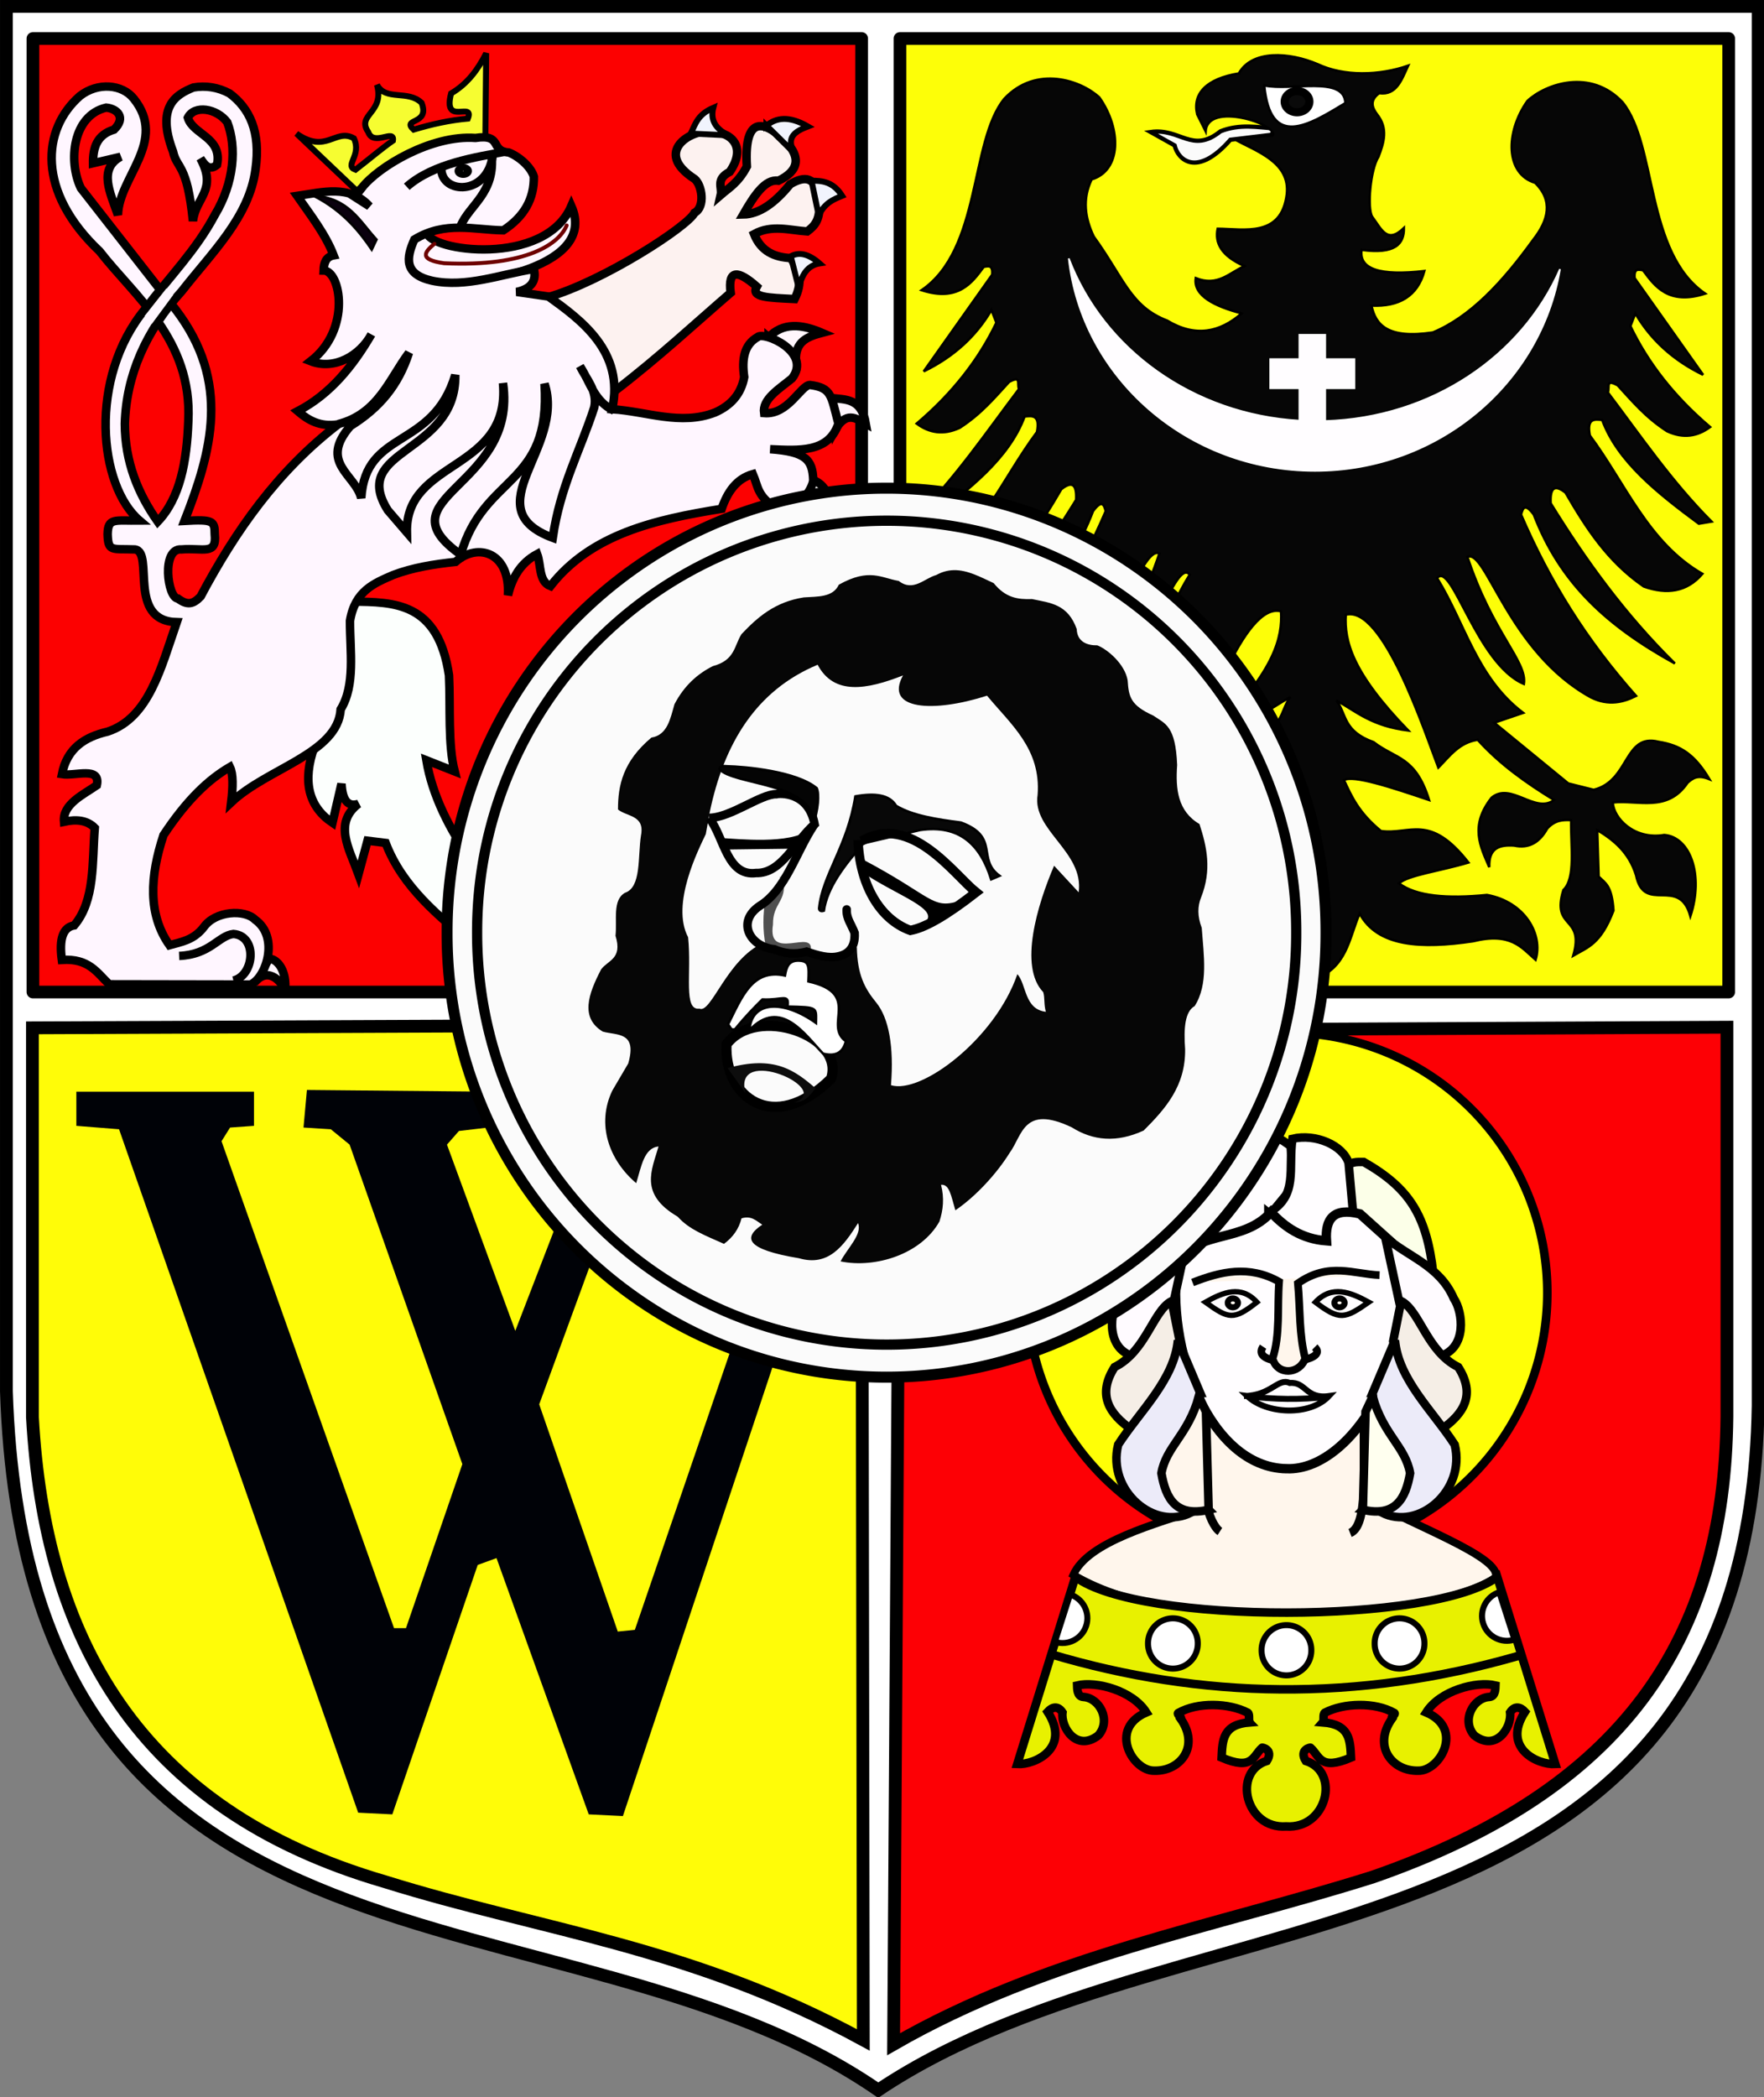 <?xml version="1.0" encoding="UTF-8" standalone="no"?>
<!-- Created with Inkscape (http://www.inkscape.org/) -->

<svg
   xmlns:dc="http://purl.org/dc/elements/1.1/"
   xmlns:cc="http://creativecommons.org/ns#"
   xmlns:rdf="http://www.w3.org/1999/02/22-rdf-syntax-ns#"
   xmlns:svg="http://www.w3.org/2000/svg"
   xmlns="http://www.w3.org/2000/svg"
   version="1.0"
   width="761.545"
   height="905.11"
   id="svg2">
  <rect width="100%" height="100%" fill="#808080" stroke="none"/>
  <defs
     id="defs5" />
  <g
     transform="matrix(-0.472,0.087,0.087,0.472,668.153,-558.959)"
     id="g2338"
     style="fill:#fefeff;fill-opacity:1;stroke-width:7.087;stroke-miterlimit:4;stroke-dasharray:none">
    <g
       transform="matrix(0,1,-1,0,1576.291,-225.715)"
       id="g2346"
       style="fill:#fefeff;fill-opacity:1;stroke-width:7.087;stroke-miterlimit:4;stroke-dasharray:none" />
  </g>
  <g
     transform="matrix(1.032,0,0,1.032,-7.254,-7.77)"
     id="g3275">
    <path
       d="m 9.712,10.197 732.799,0 0,585.154 C 738.658,837.445 504.726,794.307 374.413,881.61 243.724,791.384 18.209,851.222 9.712,589.351 z"
       id="rect2517"
       style="fill:#ffffff;fill-opacity:1;fill-rule:nonzero;stroke:#000000;stroke-width:5.352;stroke-linecap:round;stroke-linejoin:miter;stroke-miterlimit:4;stroke-opacity:1;stroke-dasharray:none;stroke-dashoffset:0" />
    <g
       transform="matrix(1.007,0,0,1.007,770.585,0.931)"
       id="g2423">
      <g
         transform="translate(-81.692,215.668)"
         id="g2674">
        <path
           d="m -305.333,639.826 c 63.851,-36.665 133.226,-48.646 199.124,-69.458 C -2.61,534.334 39.916,472.518 40.846,379.217 l 0,-161.751 -343.474,1.634 z"
           id="path2672"
           style="fill:#fd0005;fill-opacity:1;fill-rule:evenodd;stroke:#000000;stroke-width:5.315;stroke-linecap:butt;stroke-linejoin:miter;stroke-miterlimit:4;stroke-opacity:1;stroke-dasharray:none" />
        <g
           transform="translate(11.437,-217.302)"
           id="g2635">
          <path
             d="m 648.022,551.072 a 104.435,106.002 0 1 1 -208.871,0 104.435,106.002 0 1 1 208.871,0 z"
             transform="matrix(1.035,0,0,1.019,-715.909,-16.477)"
             id="path2576"
             style="fill:#ffff06;fill-opacity:1;fill-rule:nonzero;stroke:#000000;stroke-width:3.45;stroke-linecap:round;stroke-linejoin:round;stroke-miterlimit:4;stroke-opacity:1;stroke-dasharray:none;stroke-dashoffset:0" />
          <g
             transform="translate(-697.662,2)"
             id="g2600">
            <path
               d="m 568.424,508.749 c -2.379,-6.088 -2.307,-11.562 -0.741,-16.664 2.839,-3.83 5.678,-3.293 8.517,-3.333 19.163,10.97 26.123,22.303 28.884,46.289 -14.221,-7.43 -28.242,-14.994 -36.661,-26.292 z"
               id="path2594"
               style="fill:#fcffe8;fill-opacity:1;fill-rule:evenodd;stroke:#000000;stroke-width:3.543;stroke-linecap:butt;stroke-linejoin:miter;stroke-miterlimit:4;stroke-opacity:1;stroke-dasharray:none" />
            <g
               id="g2315">
              <g
                 id="g2310">
                <path
                   d="m 509.607,593.095 0.621,39.153 c -20.716,6.836 -48.621,14.209 -54.689,27.966 46.61,27.759 149.775,18.23 175.255,1.243 4.113,-8.325 -36.214,-22.397 -54.689,-33.559 l 0,-34.802 -66.497,0 z"
                   id="path2304"
                   style="fill:#fff6ec;fill-opacity:1;fill-rule:evenodd;stroke:#000000;stroke-width:3.189;stroke-linecap:butt;stroke-linejoin:miter;stroke-miterlimit:4;stroke-opacity:1;stroke-dasharray:none" />
                <path
                   d="m 510.849,630.383 c 0.745,4.726 3.243,10.294 5.593,11.808"
                   id="path2306"
                   style="fill:none;stroke:#000000;stroke-width:3.543;stroke-linecap:butt;stroke-linejoin:miter;stroke-miterlimit:4;stroke-opacity:1;stroke-dasharray:none" />
                <path
                   d="m 576.104,627.897 c -0.629,6.514 -1.661,13.356 -5.593,14.915"
                   id="path2308"
                   style="fill:none;stroke:#000000;stroke-width:3.543;stroke-linecap:butt;stroke-linejoin:miter;stroke-miterlimit:4;stroke-opacity:1;stroke-dasharray:none" />
              </g>
              <g
                 id="g2295">
                <path
                   d="m 543.952,764.68 c 17.009,1.189 22.605,-22.641 8.155,-27.204 -2.98,-4.736 2.102,-5.675 1.953,-5.476 3.964,3.482 3.841,9.64 16.836,4.09 -0.34,-7.452 -0.586,-13.762 -11.707,-14.626 0.696,-0.798 -0.119,-3.236 0.82,-3.991 7.838,-4.079 20.805,-4.547 28.939,0.127 0.672,0.58 -1.722,1.695 -1.076,2.407 -8.022,11.449 0.149,21.816 10.956,21.535 8.886,0.273 19.29,-17.338 3.339,-24.215 5.706,-9.068 20.863,-13.101 28.728,-11.191 -0.044,0.967 0.192,4.618 -2.574,4.779 -6.731,0.393 -11.673,9.777 -6.218,15.958 9.052,7.032 15.705,-3.376 14.884,-9.535 1.904,-2.901 4.277,-2.328 6.18,-0.246 -9.736,15.066 5.285,22.093 12.604,21.677 l -24.122,-77.728 c -25.923,19.628 -148.703,19.979 -175.253,0 l -24.122,77.728 c 7.319,0.416 22.34,-6.612 12.604,-21.677 1.904,-2.082 4.277,-2.655 6.18,0.246 -0.821,6.159 5.832,16.567 14.884,9.535 5.455,-6.181 0.513,-15.565 -6.218,-15.958 -2.765,-0.161 -2.529,-3.813 -2.574,-4.779 7.865,-1.91 23.022,2.123 28.728,11.191 -15.951,6.877 -5.547,24.488 3.339,24.215 10.807,0.281 18.978,-10.085 10.956,-21.535 0.646,-0.713 -1.748,-1.827 -1.076,-2.407 8.134,-4.675 21.101,-4.207 28.939,-0.127 0.939,0.755 0.124,3.193 0.82,3.991 -11.121,0.864 -11.367,7.174 -11.707,14.626 12.995,5.55 12.873,-0.608 16.836,-4.09 -0.149,-0.2 4.933,0.74 1.953,5.476 -14.45,4.563 -8.853,28.392 8.013,27.204 z"
                   id="path2271"
                   style="fill:#e8f100;fill-opacity:1;fill-rule:evenodd;stroke:#000000;stroke-width:3.543;stroke-linecap:butt;stroke-linejoin:miter;stroke-miterlimit:4;stroke-opacity:1;stroke-dasharray:none" />
                <path
                   d="m 554.89,692.929 a 10.337,10.337 0 1 1 -20.673,0 10.337,10.337 0 1 1 20.673,0 z"
                   transform="translate(-0.47,-1.41)"
                   id="path2278"
                   style="fill:#ffffff;fill-opacity:1;fill-rule:nonzero;stroke:#000000;stroke-width:2.5;stroke-linecap:round;stroke-linejoin:round;stroke-miterlimit:4;stroke-opacity:1;stroke-dasharray:none;stroke-dashoffset:0" />
                <path
                   d="m 554.89,692.929 a 10.337,10.337 0 1 1 -20.673,0 10.337,10.337 0 1 1 20.673,0 z"
                   transform="translate(46.515,-4.229)"
                   id="path2280"
                   style="fill:#ffffff;fill-opacity:1;fill-rule:nonzero;stroke:#000000;stroke-width:2.5;stroke-linecap:round;stroke-linejoin:round;stroke-miterlimit:4;stroke-opacity:1;stroke-dasharray:none;stroke-dashoffset:0" />
                <path
                   d="m 454.202,668.348 c 5.434,1.741 8.431,7.563 6.691,12.997 -1.741,5.434 -7.563,8.431 -12.997,6.691 l 6.307,-19.688 z"
                   id="path2282"
                   style="fill:#ffffff;fill-opacity:1;fill-rule:nonzero;stroke:#000000;stroke-width:2.5;stroke-linecap:round;stroke-linejoin:round;stroke-miterlimit:4;stroke-opacity:1;stroke-dashoffset:0" />
                <path
                   d="m 632.511,667.416 c -5.434,1.741 -8.431,7.563 -6.691,12.997 1.741,5.434 7.563,8.431 12.997,6.691 l -6.307,-19.688 z"
                   id="path2289"
                   style="fill:#ffffff;fill-opacity:1;fill-rule:nonzero;stroke:#000000;stroke-width:2.5;stroke-linecap:round;stroke-linejoin:round;stroke-miterlimit:4;stroke-opacity:1;stroke-dashoffset:0" />
                <path
                   d="m 554.89,692.929 a 10.337,10.337 0 1 1 -20.673,0 10.337,10.337 0 1 1 20.673,0 z"
                   transform="translate(-47.638,-4.229)"
                   id="path2291"
                   style="fill:#ffffff;fill-opacity:1;fill-rule:nonzero;stroke:#000000;stroke-width:2.5;stroke-linecap:round;stroke-linejoin:round;stroke-miterlimit:4;stroke-opacity:1;stroke-dasharray:none;stroke-dashoffset:0" />
                <path
                   d="m 446.216,693.152 c 62.437,18.634 127.113,20.096 194.521,0.621"
                   id="path2293"
                   style="fill:none;stroke:#000000;stroke-width:3.543;stroke-linecap:butt;stroke-linejoin:miter;stroke-miterlimit:4;stroke-opacity:1;stroke-dasharray:none" />
              </g>
            </g>
            <path
               d="m 545.835,482.087 1.111,16.664 -15.183,18.515 -30.736,11.85 c 2.834,-18.123 7.024,-43.243 36.672,-49.188 3.097,-2.398 5.309,0.537 8.135,2.159 z"
               id="path2598"
               style="fill:#fffdff;fill-opacity:1;fill-rule:evenodd;stroke:#000000;stroke-width:3.543;stroke-linecap:butt;stroke-linejoin:miter;stroke-miterlimit:4;stroke-opacity:1;stroke-dasharray:none" />
            <path
               d="m 536.577,509.86 c 12.622,-7.02 8.119,-18.344 9.998,-30.736 9.608,-2.284 20.982,2.667 23.329,9.998 l 1.852,20.737 -13.701,17.405 -21.478,-17.405 z"
               id="path2596"
               style="fill:#fffdff;fill-opacity:1;fill-rule:evenodd;stroke:#000000;stroke-width:3.543;stroke-linecap:butt;stroke-linejoin:miter;stroke-miterlimit:4;stroke-opacity:1;stroke-dasharray:none" />
            <g
               id="g2564">
              <path
                 d="m 544.092,616.139 c -31.963,-0.614 -50.642,-50.045 -45.115,-86.838 9.289,-12.168 27.423,-7.142 38.67,-19.674 5.817,6.203 12.753,11.064 23.066,11.872 -0.601,-8.968 2.778,-13.957 13.908,-11.194 l 13.229,11.872 c 15.144,41.481 -14.952,95.113 -43.758,93.961 z"
                 id="path2552"
                 style="fill:#fffdff;fill-opacity:1;fill-rule:evenodd;stroke:#000000;stroke-width:3.898;stroke-linecap:butt;stroke-linejoin:miter;stroke-miterlimit:4;stroke-opacity:1;stroke-dasharray:none" />
              <path
                 d="m 534.375,565.442 c -6.06,9.161 28.61,7.207 21.469,0.185"
                 id="path2556"
                 style="fill:none;stroke:#000000;stroke-width:3.189;stroke-linecap:butt;stroke-linejoin:miter;stroke-miterlimit:4;stroke-opacity:1;stroke-dasharray:none" />
              <path
                 d="m 505.083,538.799 c 11.642,-4.575 23.42,-7.387 35.956,-0.339 -0.818,10.657 0.527,22.036 -2.714,31.886 1.809,7.023 11.081,6.81 13.568,1e-5 -2.585,-9.619 -2.087,-20.779 -3.053,-31.207 12.879,-8.992 23.002,-3.863 33.921,-3.392"
                 id="path2554"
                 style="fill:#fff6ec;fill-opacity:1;fill-rule:evenodd;stroke:#000000;stroke-width:3.189;stroke-linecap:butt;stroke-linejoin:miter;stroke-miterlimit:4;stroke-opacity:1;stroke-dasharray:none" />
              <path
                 d="m 510.425,546.967 c 9.689,6.95 11.607,7.661 21.406,0 -6.612,-7.229 -13.967,-4.184 -21.406,0 z"
                 id="path2558"
                 style="fill:none;stroke:#000000;stroke-width:2.208;stroke-linecap:butt;stroke-linejoin:miter;stroke-miterlimit:4;stroke-opacity:1;stroke-dasharray:none" />
              <path
                 d="m 578.263,546.967 c -10.023,6.951 -12.007,7.662 -22.143,0 6.839,-7.23 14.449,-4.185 22.143,0 z"
                 id="path2560"
                 style="fill:none;stroke:#000000;stroke-width:2.246;stroke-linecap:butt;stroke-linejoin:miter;stroke-miterlimit:4;stroke-opacity:1;stroke-dasharray:none" />
              <path
                 d="m 526.453,585.949 c 11.42,-0.178 14.021,-7.69 18.996,-5.427 6.796,-0.624 6.56,6.774 16.282,5.427 -7.915,8.458 -26.006,7.547 -33.921,0 11.081,1.471 22.162,1.581 33.243,0.339"
                 id="path2562"
                 style="fill:none;stroke:#000000;stroke-width:2.48;stroke-linecap:butt;stroke-linejoin:miter;stroke-miterlimit:4;stroke-opacity:1;stroke-dasharray:none" />
            </g>
            <path
               d="m 523.944,547.249 a 2.123,1.846 0 1 1 -4.246,0 2.123,1.846 0 1 1 4.246,0 z"
               id="path2572"
               style="fill:#fff6ec;fill-opacity:1;fill-rule:nonzero;stroke:#000000;stroke-width:2.48;stroke-linecap:round;stroke-linejoin:round;stroke-miterlimit:4;stroke-opacity:1;stroke-dasharray:none;stroke-dashoffset:0" />
            <path
               d="m 523.944,547.249 a 2.123,1.846 0 1 1 -4.246,0 2.123,1.846 0 1 1 4.246,0 z"
               transform="translate(44.308,0)"
               id="path2574"
               style="fill:#fff6ec;fill-opacity:1;fill-rule:nonzero;stroke:#000000;stroke-width:2.48;stroke-linecap:round;stroke-linejoin:round;stroke-miterlimit:4;stroke-opacity:1;stroke-dasharray:none;stroke-dashoffset:0" />
            <path
               d="m 480.473,569.479 c 5.305,-8.654 10.417,-18.272 16.664,-22.219 l 5.925,-27.403 c -9.581,8.403 -22.508,11.786 -28.514,25.551 -3.864,5.691 -5.644,20.688 5.925,24.07 z"
               id="path2588"
               style="fill:#fffbff;fill-opacity:1;fill-rule:evenodd;stroke:#000000;stroke-width:3.543;stroke-linecap:butt;stroke-linejoin:miter;stroke-miterlimit:4;stroke-opacity:1;stroke-dasharray:none" />
            <path
               d="m 499.729,563.184 c -2.699,13.543 -8.431,26.074 -19.997,36.661 -9.366,-6.576 -14.367,-14.435 -7.036,-25.922 13.093,-6.538 15.938,-23.384 23.7,-27.403 l 3.333,16.664 z"
               id="path2590"
               style="fill:#f5eee6;fill-opacity:1;fill-rule:evenodd;stroke:#000000;stroke-width:3.543;stroke-linecap:butt;stroke-linejoin:miter;stroke-miterlimit:4;stroke-opacity:1;stroke-dasharray:none" />
            <path
               d="m 508.246,584.662 -3.703,49.621 c -15.193,7.921 -35.153,-9.064 -30.365,-28.143 8.959,-13.861 23.343,-26.984 24.811,-43.326 l 9.258,21.848 z"
               id="path2592"
               style="fill:#ecebf9;fill-opacity:1;fill-rule:evenodd;stroke:#000000;stroke-width:3.543;stroke-linecap:butt;stroke-linejoin:miter;stroke-miterlimit:4;stroke-opacity:1;stroke-dasharray:none" />
            <path
               d="m 511.767,633.173 c -13.577,3.146 -17.801,-4.619 -19.626,-15.183 1.989,-11.135 11.129,-15.91 15.553,-31.847 l 2.962,6.295 1.111,40.734 z"
               id="path2578"
               style="fill:#fff6ec;fill-opacity:1;fill-rule:evenodd;stroke:#000000;stroke-width:3.543;stroke-linecap:butt;stroke-linejoin:miter;stroke-miterlimit:4;stroke-opacity:1;stroke-dasharray:none" />
            <path
               d="m 607.677,569.479 c -5.305,-8.654 -10.417,-18.272 -16.664,-22.219 l -5.925,-27.403 c 9.581,8.403 22.508,11.786 28.514,25.551 3.864,5.691 5.644,20.688 -5.925,24.07 z"
               id="path2586"
               style="fill:#fffbff;fill-opacity:1;fill-rule:evenodd;stroke:#000000;stroke-width:3.543;stroke-linecap:butt;stroke-linejoin:miter;stroke-miterlimit:4;stroke-opacity:1;stroke-dasharray:none" />
            <path
               d="m 588.421,563.184 c 2.699,13.543 8.431,26.074 19.997,36.661 9.366,-6.576 14.367,-14.435 7.036,-25.922 -13.093,-6.538 -15.938,-23.384 -23.7,-27.403 l -3.333,16.664 z"
               id="path2584"
               style="fill:#f5eee6;fill-opacity:1;fill-rule:evenodd;stroke:#000000;stroke-width:3.543;stroke-linecap:butt;stroke-linejoin:miter;stroke-miterlimit:4;stroke-opacity:1;stroke-dasharray:none" />
            <path
               d="m 579.904,584.662 3.703,49.621 c 15.193,7.921 35.153,-9.064 30.365,-28.143 -8.959,-13.861 -23.343,-26.984 -24.811,-43.326 l -9.258,21.848 z"
               id="path2582"
               style="fill:#ecebf9;fill-opacity:1;fill-rule:evenodd;stroke:#000000;stroke-width:3.543;stroke-linecap:butt;stroke-linejoin:miter;stroke-miterlimit:4;stroke-opacity:1;stroke-dasharray:none" />
            <path
               d="m 575.83,633.173 c 13.577,3.146 17.801,-4.619 19.626,-15.183 -1.989,-11.135 -11.129,-15.91 -15.553,-31.847 l -2.962,6.295 -1.111,40.734 z"
               id="path2580"
               style="fill:#ffffef;fill-opacity:1;fill-rule:evenodd;stroke:#000000;stroke-width:3.543;stroke-linecap:butt;stroke-linejoin:miter;stroke-miterlimit:4;stroke-opacity:1;stroke-dasharray:none" />
          </g>
        </g>
      </g>
      <g
         id="g2717">
        <path
           d="M -399.611,853.714 C -471.323,814.692 -533.014,808.428 -598.533,787.947 -701.695,757.853 -739.73,685.989 -744.767,595.153 l 0,-161.751 344.498,-1.438 z"
           id="path2713"
           style="fill:#fffc08;fill-opacity:1;fill-rule:evenodd;stroke:#000000;stroke-width:5.315;stroke-linecap:butt;stroke-linejoin:miter;stroke-miterlimit:4;stroke-opacity:1;stroke-dasharray:none" />
        <path
           d="m -595.268,760.04 -14.19,-0.71 -99.333,-283.808 -17.738,-1.419 0,-14.19 73.79,0 0,14.19 -9.933,0.71 -3.548,5.676 71.661,202.213 4.967,0 23.414,-68.114 -46.828,-132.68 -7.805,-6.386 -11.352,-0.71 1.419,-15.609 75.919,0.71 -0.71,14.9 -12.062,1.419 -4.967,5.676 28.381,77.338 31.219,-80.885 -15.609,-1.419 0,-17.028 63.147,0 -0.71,16.319 -21.995,0.71 -6.386,4.257 -39.733,108.556 32.638,94.366 7.095,-0.71 68.823,-200.794 -1.444,-5.181 -9.909,-0.495 0,-17.028 47.538,-0.71 0,19.157 -11.352,1.419 -6.386,4.257 -92.238,276.713 -14.19,-0.71 -38.314,-106.428 -7.805,2.838 -35.476,103.59 z"
           id="path2715"
           style="fill:#000207;fill-opacity:1;fill-rule:evenodd;stroke:none" />
      </g>
      <rect
         width="344.26"
         height="395.999"
         x="-384.381"
         y="22.534"
         id="rect2721"
         style="fill:#fdfe08;fill-opacity:1;fill-rule:nonzero;stroke:#000000;stroke-width:5.27;stroke-linecap:round;stroke-linejoin:round;stroke-miterlimit:4;stroke-opacity:1;stroke-dasharray:none;stroke-dashoffset:0" />
      <g
         id="g2326">
        <rect
           width="344.26"
           height="395.999"
           x="-744.561"
           y="22.534"
           id="rect2723"
           style="fill:#fc0101;fill-opacity:1;fill-rule:nonzero;stroke:#000000;stroke-width:5.27;stroke-linecap:round;stroke-linejoin:round;stroke-miterlimit:4;stroke-opacity:1;stroke-dasharray:none;stroke-dashoffset:0" />
        <g
           transform="matrix(1,0,0,0.987,-765.874,11.598)"
           id="g2301">
          <path
             d="m 156.945,76.255 52.315,-23.509 0.331,-35.429 c -3.382,6.735 -7.675,12.786 -14.569,16.887 -3.603,14.007 9.842,3.058 6.953,10.595 -7.404,0.662 -14.904,2.318 -22.515,4.636 -5.161,-4.916 6.921,-1.881 3.311,-11.258 -5.664,-5.622 -14.862,-0.621 -18.542,-7.615 3.271,11.901 -8.65,12.467 -3.642,19.866 2.238,6.321 11.071,-1.629 10.264,3.642 -4.392,3.068 -9.422,7.435 -15.562,12.251 -4.818,-1.809 2.771,-6.017 -0.662,-13.244 -7.638,-4.383 -11.482,6.829 -23.84,-1.987 l 26.158,25.164 z"
             id="path2285"
             style="fill:#f6fd31;fill-opacity:1;fill-rule:evenodd;stroke:#000000;stroke-width:2.48;stroke-linecap:butt;stroke-linejoin:miter;stroke-miterlimit:4;stroke-opacity:1;stroke-dasharray:none" />
          <path
             d="m 352.661,162.324 1.653,13.936 c 4.756,-8.676 8.844,-5.35 12.992,-3.071 -1.836,-11.02 -8.583,-10.11 -14.645,-10.866 z"
             id="path1384"
             style="fill:#fff6fc;fill-opacity:1;fill-rule:evenodd;stroke:#000000;stroke-width:3.543;stroke-linecap:butt;stroke-linejoin:miter;stroke-miterlimit:4;stroke-opacity:1;stroke-dasharray:none" />
          <path
             d="m 119.482,398.218 c 3.948,0.416 7.277,5.781 6.568,13.276 -0.853,-2.21 -6.369,-10.729 -12.717,-3.214 l 6.149,-10.062 z"
             id="path1379"
             style="fill:#fff6ff;fill-opacity:1;fill-rule:evenodd;stroke:#000000;stroke-width:3.543;stroke-linecap:butt;stroke-linejoin:miter;stroke-miterlimit:4;stroke-opacity:1;stroke-dasharray:none" />
          <path
             d="m 345.338,196.811 c 6.594,2.493 8.122,10.032 5.905,16.298 -1.649,-1.558 -4.936,-7.485 -13.228,-5.433 l 7.322,-10.866 z"
             id="path1382"
             style="fill:#fffffd;fill-opacity:1;fill-rule:evenodd;stroke:#000000;stroke-width:3.543;stroke-linecap:butt;stroke-linejoin:miter;stroke-miterlimit:4;stroke-opacity:1;stroke-dasharray:none" />
          <path
             d="m 326.914,136.814 11.338,9.921 c -0.395,-8.356 5.085,-10.248 10.866,-11.81 -8.484,-3.701 -16.229,-4.447 -22.204,1.89 z"
             id="path1386"
             style="fill:#fff6fc;fill-opacity:1;fill-rule:evenodd;stroke:#000000;stroke-width:3.543;stroke-linecap:butt;stroke-linejoin:miter;stroke-miterlimit:4;stroke-opacity:1;stroke-dasharray:none" />
          <path
             d="m 235.165,119.961 c 22.923,-6.683 58.086,-29.683 61.012,-35.559 4.5,-2.434 3.118,-11.624 0,-14.224 -17.571,-11.477 -1.037,-21.01 6.363,-19.838 8.195,-0.294 15.74,5.807 8.235,16.844 -6.063,3.244 -3.015,6.488 -3.743,9.732 3.618,-3.164 7.237,-5.076 10.855,-11.978 -1.38,-23.43 8.714,-17.183 13.849,-12.726 9.853,8.697 7.432,14.743 -0.749,18.715 -5.491,-0.886 -10.089,6.271 -14.598,14.224 6.488,-0.122 12.976,-4.621 19.464,-12.726 6.096,-3.645 10.848,-3.523 11.978,6.738 0.908,8.162 -1.855,10.818 -4.866,13.101 -7.361,-0.488 -14.723,-2.993 -22.084,1.123 2.868,7.302 8.5,9.767 15.347,10.106 3.621,5.899 4.856,10.322 1.497,17.218 -11.409,-0.572 -18.258,-0.683 -15.721,-5.24 -7.733,-6.899 -12.093,-7.426 -10.855,2.62 -14.011,12.201 -29.441,26.792 -47.911,41.174 l -28.073,-39.302 z"
             id="path2272"
             style="fill:#fdf2f0;fill-opacity:1;fill-rule:evenodd;stroke:#000000;stroke-width:3.543;stroke-linecap:butt;stroke-linejoin:miter;stroke-miterlimit:4;stroke-opacity:1;stroke-dasharray:none" />
          <path
             d="m 184.985,92.66 c 0.684,7.976 49.04,14.731 59.981,-11.089 10.889,25.083 -36.192,33.559 -59.981,33.267 -16.217,-0.155 -13.672,-24.14 0,-22.178 z"
             id="path2269"
             style="fill:#fff6ff;fill-opacity:1;fill-rule:evenodd;stroke:#000000;stroke-width:3.543;stroke-linecap:butt;stroke-linejoin:miter;stroke-miterlimit:4;stroke-opacity:1;stroke-dasharray:none" />
          <path
             d="m 233.169,388.582 c -19.252,-15.139 -43.575,-44.374 -48.42,-73.806 l 11.752,4.701 c -2.868,-11.391 -1.704,-26.815 -2.35,-40.429 -4.498,-30.747 -22.473,-30.864 -40.429,-31.027 l -15.513,61.113 c -5.014,14.416 -2.507,25.072 7.522,31.967 l 3.761,-16.453 c 0.367,7.449 2.926,9.782 7.051,8.462 -10.554,8.113 -3.779,19.114 0,29.616 l 3.761,-14.103 7.522,0.94 c 7.116,18.828 22.298,30.936 36.198,42.779 -0.129,-1.613 5.415,6.33 6.581,10.342 6.895,-1.107 13.79,5.007 20.684,9.872 l 58.762,1.41 c 13.169,-10.797 5.777,-31.192 -11.282,-29.616 -22.408,11.648 -26.012,23.124 -45.6,4.231 z"
             id="path2290"
             style="fill:#fcfffd;fill-opacity:1;fill-rule:evenodd;stroke:#000000;stroke-width:3.543;stroke-linecap:butt;stroke-linejoin:miter;stroke-miterlimit:4;stroke-opacity:1;stroke-dasharray:none" />
          <path
             d="m 157.979,73.884 c 6.82,-8.875 28.862,-22.318 47.146,-20.954 11.501,-1.746 5.84,5.503 13.853,6.116 4.556,1.818 9.277,6.236 10.409,10.15 0.184,9.374 -4.044,16.91 -12.682,22.608 -12.191,-0.2 -24.077,-4.063 -36.945,3.86 -3.435,7.762 -4.392,14.698 7.444,17.369 14.061,2.962 28.122,-2.633 42.183,-4.963 1.173,4.998 -0.99,8.327 -7.168,9.65 l 13.234,1.93 c 13.423,9.794 31.726,23.166 26.468,47.421 14.245,0.897 28.49,6.999 42.734,1.379 6.457,-2.894 10.816,-7.586 12.131,-14.888 -1.085,-7.555 3.8e-4,-13.662 5.514,-16.818 2.531,-2.638 22.855,6.276 14.337,17.369 -5.463,4.515 -12.4,8.702 -11.58,14.612 9.948,0.85 15.225,-11.735 19.024,-11.855 9.059,1.193 8.743,4.386 11.855,16.267 -4.111,12.347 -16.429,11.264 -28.398,10.753 14.613,1.097 17.66,4.257 17.923,13.041 -0.163,3.693 -7.182,14.236 -14.141,12.561 -9.3,-5.514 -8.598,-9.611 -10.95,-15.125 -6.81,1.965 -10.543,7.52 -12.958,14.612 -27.685,4.485 -54.304,10.676 -71.132,32.533 -4.983,-1.987 -3.805,-8.903 -5.514,-13.51 -6.882,3.762 -10.383,9.94 -12.131,17.369 1.04,-17.965 -12.347,-22.421 -21.781,-14.061 -8.933,0.954 -17.712,2.372 -25.916,5.514 -7.801,3.463 -15.837,6.546 -17.921,19.299 -0.013,12.973 2.31,26.984 -3.86,37.22 -1.201,18.635 -30.493,24.766 -45.491,39.15 0.787,-6.581 0.861,-11.972 -0.551,-14.888 -8.551,5.085 -17.554,13.331 -27.571,28.673 -5.655,17.384 -6.527,33.333 2.481,46.318 4.97,-1.429 10.07,-2.075 14.337,-7.72 4.789,-6.73 16.921,-7.468 21.229,-3.033 10.235,7.345 4.547,24.618 -1.93,27.295 l -58.691,-0.102 c -4.998,-4.797 -8.388,-11.024 -19.65,-10.252 -1.214,-8.86 0.458,-13.751 5.126,-14.524 8.711,-10.471 7.425,-26.396 8.543,-41.009 -3.083,-3.204 -7.473,-3.794 -12.761,-2.59 -0.691,-7.44 8.021,-11.402 13.615,-15.351 1.73,-8.115 -9.024,-3.747 -14.483,-4.673 2.143,-11.011 9.562,-15.692 19.024,-17.921 17.14,-5.743 22.122,-26.887 28.673,-46.043 -20.767,-0.521 -9.252,-29.467 -17.369,-30.603 -9.698,-0.374 -11.097,1.101 -11.358,-6.354 0.13,-7.09 2.828,-5.672 13.288,-5.777 -17.002,-14.638 -21.373,-59.908 2.258,-88.975 10.407,-13.929 21.101,-24.655 28.954,-39.555 8.157,-13.667 9.15,-28.686 5.198,-39.078 -4.403,-5.913 -13.664,-7.399 -16.363,-1.925 2.025,7.176 14.435,8.171 12.128,19.828 -3.314,2.781 -5.119,0.033 -6.93,-2.695 7.227,13.453 -2.038,16.423 -3.08,26.373 -2.44,-24.481 -6.677,-21.778 -8.278,-29.261 -7.127,-18.934 1.17,-23.984 8.47,-26.951 5.035,-0.89 10.253,-0.123 15.015,2.503 8.236,6.186 13.038,16.035 10.78,31.956 -2.624,20.087 -18.048,34.904 -30.608,51.206 -14.986,16.835 -23.065,35.398 -23.678,55.826 0.057,15.981 5.414,29.313 13.668,41.196 C 82.439,204.484 85.23,189.163 85.857,172.039 87.552,137.742 63.386,119.439 49.004,100.603 22.808,75.538 24.993,49.296 40.836,35.265 48.278,29.356 58.409,30.327 63.16,36.354 77.418,54.326 56.937,69.433 56.626,85.357 53.411,75.997 48.378,66.031 57.715,60.856 l -11.434,2.722 c -0.063,-6.499 1.564,-11.984 8.712,-14.157 5.25,-5.162 1.175,-8.856 -3.267,-9.256 -13.895,3.295 -15.887,22.534 -10.506,33.886 l 39.363,51.054 c 23.066,30.666 14.963,59.725 3.683,88.959 11.84,-0.683 12.533,-0.054 12.569,5.611 0.925,9.062 -5.004,5.606 -13.786,6.388 -8.482,-0.753 -5.874,20.436 -1.513,20.678 3.959,2.965 6.295,2.411 9.415,-0.841 14.47,-27.591 31.978,-52.902 57.16,-72.459 -7.812,1.186 -12.539,-1.868 -16.812,-5.548 13.545,-7.156 22.851,-18.878 30.597,-32.279 -4.73,8.87 -15.389,15.161 -25.218,11.264 17.13,-13.429 12.313,-38.194 5.38,-38.163 0.087,-3.281 1.013,-5.817 4.166,-6.373 -3.344,-8.832 -9.535,-16.851 -15.149,-25.034 10.652,-1.555 21.685,-4.904 30.041,4.365 l -6.547,-4.237 3.409,-3.554 z"
             id="path1612"
             style="fill:#fff6ff;fill-opacity:1;fill-rule:evenodd;stroke:#000000;stroke-width:3.543;stroke-linecap:butt;stroke-linejoin:miter;stroke-miterlimit:4;stroke-opacity:1;stroke-dasharray:none" />
          <path
             d="m 82.037,397.106 c 12.939,-0.555 16.309,-8.506 22.541,-9.246 10.16,0.799 8.775,17.469 0,19.608"
             id="path1377"
             style="fill:none;stroke:#000000;stroke-width:3.543;stroke-linecap:butt;stroke-linejoin:miter;stroke-miterlimit:4;stroke-opacity:1;stroke-dasharray:none" />
          <path
             d="m 176.598,73.472 c 10.967,-9.838 28.924,-12.5 41.249,-14.831"
             id="path1388"
             style="fill:none;stroke:#000000;stroke-width:3.543;stroke-linecap:butt;stroke-linejoin:miter;stroke-miterlimit:4;stroke-opacity:1;stroke-dasharray:none" />
          <path
             d="m 190.936,65.944 c 0.208,10.791 19.141,11.351 21.366,-5.521"
             id="path1390"
             style="fill:none;stroke:#000000;stroke-width:3.543;stroke-linecap:butt;stroke-linejoin:miter;stroke-miterlimit:4;stroke-opacity:1;stroke-dasharray:none" />
          <path
             d="m 211.824,59.676 c 1.683,16.607 -9.182,21.239 -12.873,30.39"
             id="path1411"
             style="fill:none;stroke:#000000;stroke-width:3.543;stroke-linecap:butt;stroke-linejoin:miter;stroke-miterlimit:4;stroke-opacity:1;stroke-dasharray:none" />
          <path
             d="m 148.062,173.334 c 16.635,-4.319 21.144,-18.743 29.442,-30.009 -4.358,13.583 -12.008,23.084 -24.347,30.858 -13.234,15.432 2.225,20.396 4.53,30.292 1.778,-29.224 29.755,-20.186 39.068,-51.807 0.428,33.535 -44.234,30.81 -28.027,56.903 l 7.927,9.342 c -0.69,-31.231 43.173,-25.337 39.917,-62.848 6.341,43.956 -51.427,47.961 -17.552,72.191 9.666,-34.186 37.636,-28.423 34.821,-71.908 8.773,27.071 -29.475,52.41 3.397,64.83 3.102,-21.626 11.446,-36.698 17.269,-54.922 1.447,-6.899 -3.236,-11.755 -5.945,-17.269 4.209,6.568 5.874,14.831 14.155,18.685"
             id="path1392"
             style="fill:none;stroke:#000000;stroke-width:3.543;stroke-linecap:butt;stroke-linejoin:miter;stroke-miterlimit:4;stroke-opacity:1;stroke-dasharray:none" />
          <path
             d="m 137.856,77.286 c 12.695,6.461 19.788,16.105 24.194,22.682 l 2.016,-4.284 C 157.08,88.031 152.425,77.989 137.856,77.286 z"
             id="path2267"
             style="fill:#0a000e;fill-opacity:1;fill-rule:evenodd;stroke:#000000;stroke-width:1px;stroke-linecap:butt;stroke-linejoin:miter;stroke-opacity:1" />
          <path
             d="m 326.022,47.72 11.604,11.604 c -3.781,-6.883 0.564,-9.252 5.615,-11.229 -8.01,-4.665 -13.184,-3.66 -17.218,-0.374 z"
             id="path2276"
             style="fill:#f1f4fd;fill-opacity:1;fill-rule:evenodd;stroke:#000000;stroke-width:2.48;stroke-linecap:butt;stroke-linejoin:miter;stroke-miterlimit:4;stroke-opacity:1;stroke-dasharray:none" />
          <path
             d="m 294.58,51.089 15.721,0.749 c -5.748,-2.832 -7.601,-6.776 -6.363,-11.604 -6.636,2.915 -7.469,6.99 -9.358,10.855 z"
             id="path2279"
             style="fill:#f1f4fd;fill-opacity:1;fill-rule:evenodd;stroke:#000000;stroke-width:2.48;stroke-linecap:butt;stroke-linejoin:miter;stroke-miterlimit:4;stroke-opacity:1;stroke-dasharray:none" />
          <path
             d="m 344.738,70.927 2.994,14.598 c 2.588,-5.367 6.172,-6.755 9.732,-8.235 -3.626,-5.817 -8.116,-6.454 -12.726,-6.363 z"
             id="path2281"
             style="fill:#f1f4fd;fill-opacity:1;fill-rule:evenodd;stroke:#000000;stroke-width:2.48;stroke-linecap:butt;stroke-linejoin:miter;stroke-miterlimit:4;stroke-opacity:1;stroke-dasharray:none" />
          <path
             d="m 336.128,102.743 3.369,13.475 c 1.285,-6.663 4.332,-9.802 8.609,-10.481 -4.492,-3.993 -8.484,-4.991 -11.978,-2.994 z"
             id="path2283"
             style="fill:#f1f4fd;fill-opacity:1;fill-rule:evenodd;stroke:#000000;stroke-width:2.48;stroke-linecap:butt;stroke-linejoin:miter;stroke-miterlimit:4;stroke-opacity:1;stroke-dasharray:none" />
          <path
             d="m 67.727,127.818 9.03,-11.589 2.86,2.709 -8.88,12.191 -3.01,-3.311 z"
             id="path2287"
             style="fill:#fff6ff;fill-opacity:1;fill-rule:evenodd;stroke:none" />
          <path
             d="m 262.555,401.807 c 12.939,-0.555 16.309,-8.506 22.541,-9.246 10.16,0.799 8.775,17.469 0,19.608"
             id="path2297"
             style="fill:none;stroke:#000000;stroke-width:3.543;stroke-linecap:butt;stroke-linejoin:miter;stroke-miterlimit:4;stroke-opacity:1;stroke-dasharray:none" />
          <path
             d="m 297.179,402.449 c 3.948,0.416 7.277,5.781 6.568,13.276 -0.853,-2.21 -6.369,-10.729 -12.717,-3.214 l 6.149,-10.062 z"
             id="path2299"
             style="fill:#fff6ff;fill-opacity:1;fill-rule:evenodd;stroke:#000000;stroke-width:3.543;stroke-linecap:butt;stroke-linejoin:miter;stroke-miterlimit:4;stroke-opacity:1;stroke-dasharray:none" />
        </g>
        <path
           d="m -577.775,107.798 c -4.021,3.362 -6.789,6.567 4.037,8.073 34.794,1.606 47.955,-8.389 50.894,-15.701"
           id="path2324"
           style="fill:none;stroke:#6e0000;stroke-width:1.615;stroke-linecap:round;stroke-linejoin:miter;stroke-miterlimit:4;stroke-opacity:1;stroke-dasharray:none" />
      </g>
      <g
         transform="translate(-765.632,0)"
         id="g2416">
        <path
           d="m 535.502,62.547 -17,2.052 c -14.053,15.999 -21.831,8.139 -23.155,2.345 l -9.966,-5.569 c 12.359,-1.766 17.204,9.226 29.017,-0.293 8.185,-3.213 15.412,-1.635 22.862,-1.172 l -1.759,2.638 z"
           id="path2359"
           style="fill:#fbfbfb;fill-opacity:1;fill-rule:evenodd;stroke:#000000;stroke-width:1.772;stroke-linecap:butt;stroke-linejoin:miter;stroke-miterlimit:4;stroke-opacity:1;stroke-dasharray:none" />
        <path
           d="m 553.032,413.335 c 13.887,-4.712 14.655,-16.934 19.174,-27.424 7.465,13.921 25.686,14.696 47.123,11.54 15.619,-3.863 20.114,2.541 25.966,7.694 3.218,-10.53 -4.473,-24.083 -20.195,-26.927 -16.508,1.642 -29.404,0.576 -36.544,-4.808 3.644,-3.428 16.982,-5.096 28.851,-8.655 -16.178,-20.711 -24.377,-11.376 -36.334,-13.088 -9.232,-7.557 -12.245,-14.365 -15.387,-21.157 3.827,-2.217 19.279,2.831 35.372,8.28 -5.694,-18.276 -13.838,-16.889 -23.081,-24.042 -12.623,-4.521 -11.139,-11.393 -15.387,-17.31 8.507,4.803 14.73,10.621 29.812,12.502 -23.334,-24.078 -26.598,-37.15 -25.966,-48.085 15.376,-4.259 32.549,48.014 38.468,63.472 4.702,-4.781 8.681,-10.466 16.349,-11.54 9.207,10.163 20.199,17.946 31.736,25.004 -7.873,5.935 -17.896,-7.671 -25.966,-0.962 -9.163,11.698 -4.691,20.187 -0.962,28.851 -0.325,-8.145 4.402,-9.344 10.27,-8.973 6.244,1.371 10.657,-1.376 13.776,-7.035 3.322,-3.678 6.644,-3.667 9.966,-3.517 -0.236,10.631 2.016,24.105 -3.224,29.017 -5.124,16.645 8.971,10.385 4.103,27.259 6.056,-3.543 11.395,-4.804 16.707,-18.759 -0.685,-10.222 -3.244,-11.266 -6.155,-14.069 l -0.586,-19.345 c 6.861,4.17 13.123,9.179 16.121,18.759 3.366,16.405 17.916,0.095 22.569,17 5.59,-16.989 -0.022,-32.838 -10.845,-33.707 -12.587,2.128 -21.089,-7.024 -21.397,-13.483 10.488,-1.213 22.638,4.291 31.069,-8.207 2.034,-1.732 4.007,-3.54 9.086,-1.466 -6.14,-10.289 -12.001,-14.102 -21.104,-15.535 -14.487,-3.666 -11.959,16.254 -26.966,19.931 l -10.552,-2.638 -30.776,-25.207 12.017,-4.103 c -19.309,-14.63 -24.12,-37.169 -35.759,-55.983 6.11,-7.431 16.392,35.641 36.052,43.966 1.466,-9.282 -12.994,-21.104 -23.448,-52.759 7.713,-3.611 16.902,39.471 51.293,58.328 7.405,3.723 13.697,1.938 18.759,-0.586 -20.537,-23.127 -35.819,-47.521 -47.776,-75.328 0.728,-2.576 1.493,-5.062 5.276,0 10.927,28.324 29.994,46.035 58.621,61.845 -20.733,-20.41 -37.082,-43.011 -51.586,-66.535 -0.365,-6.702 1.832,-7.853 6.155,-4.397 8.39,14.358 17.237,28.462 32.535,38.983 9.584,3.403 17.868,2.257 24.328,-5.276 -22.466,-12.892 -31.955,-37.583 -46.75,-57.449 -1.378,-7.296 1.944,-6.759 5.129,-6.448 6.437,17.34 22.98,30.349 40.155,43.086 l 5.276,-0.879 c -16.656,-16.733 -29.349,-35.447 -43.086,-53.638 0.859,-2.222 -1.117,-5.798 4.103,-2.931 6.112,6.63 11.448,13.161 20.517,19.052 6.792,3.158 12.649,2.111 17.879,-1.759 -15.052,-12.768 -25.884,-26.802 -33.121,-41.914 l 2.052,-5.276 c 6.309,10.803 15.576,19.387 28.138,25.5 l -28.431,-40.155 c -0.392,-4.204 1.636,-3.567 3.517,-3.224 4.882,6.638 10.627,14.569 25.793,9.672 -24.911,-17.075 -19.931,-61.552 -34.293,-79.431 -13.331,-14.301 -32.092,-7.589 -39.569,-0.586 -9.257,13.178 -9.097,30.296 3.224,34 7.541,7.479 5.608,15.484 -0.879,23.741 -12.564,17.383 -25.947,31.899 -41.621,38.397 -18.758,2.815 -23.785,-3.108 -25.5,-11.138 11.482,0.5 19.097,-3.922 21.983,-14.362 -18.354,2.091 -27.272,-0.724 -26.086,-8.793 13.916,1.893 17.672,-2.423 17.586,-9.086 -6.988,6.749 -9.226,0.658 -13.19,-4.69 -2.167,-3.589 -0.736,-19.717 2.638,-24.914 2.219,-5.862 4.093,-11.724 -0.586,-17.586 -2.197,-2.931 -3.125,-5.862 0.879,-8.793 7.204,0.987 9.329,-5.644 12.017,-11.431 -12.113,4.19 -26.651,4.496 -37.517,-0.586 -12.01,-5.141 -27.356,-5.978 -32.828,3.81 -13.399,2.174 -19.326,8.34 -17.293,17 l 3.517,7.035 c 0.805,-12.557 30.287,-2.917 27.845,1.759 l -16.121,1.466 c 9.74,5.208 23.423,9.697 21.983,22.862 -2.181,18.091 -17.698,14.473 -28.724,14.362 -1.199,5.88 1.417,11.215 11.138,15.535 -6.254,2.757 -11.108,8.666 -20.224,4.983 -1.105,7.37 8.005,11.726 19.052,14.655 -9.031,7.896 -19.21,10.056 -30.938,2.989 -15.249,-5.854 -17.931,-17.516 -30.495,-34.899 -3.634,-7.545 -4.853,-15.549 -0.879,-23.741 12.322,-3.704 12.481,-20.822 3.224,-34 -7.477,-7.003 -26.238,-13.715 -39.569,0.586 -14.362,17.879 -9.383,62.356 -34.293,79.431 15.166,4.896 20.912,-3.035 25.793,-9.672 1.881,-0.343 3.909,-0.98 3.517,3.224 l -28.431,40.155 c 12.562,-6.113 21.829,-14.698 28.138,-25.5 l 2.052,5.276 c -7.237,15.112 -18.069,29.146 -33.121,41.914 5.23,3.87 11.087,4.917 17.879,1.759 9.07,-5.891 14.405,-12.422 20.517,-19.052 5.221,-2.867 3.245,0.709 4.103,2.931 -13.738,18.192 -26.431,36.906 -43.086,53.638 l 5.276,0.879 c 17.176,-12.738 33.718,-25.747 40.155,-43.086 3.186,-0.31 6.507,-0.848 5.129,6.448 -14.796,19.866 -24.284,44.556 -46.75,57.449 6.46,7.532 14.744,8.679 24.328,5.276 15.298,-10.521 24.145,-24.625 32.535,-38.983 4.323,-3.457 6.52,-2.306 6.155,4.397 -14.504,23.524 -30.854,46.125 -51.586,66.535 28.627,-15.811 47.694,-33.521 58.621,-61.845 3.783,-5.062 4.548,-2.576 5.276,0 -11.957,27.807 -27.239,52.201 -47.776,75.328 5.062,2.524 11.354,4.309 18.759,0.586 34.391,-18.856 43.58,-61.939 51.293,-58.328 -10.454,31.655 -24.914,43.477 -23.448,52.759 19.66,-8.325 29.942,-51.397 36.052,-43.966 -11.639,18.814 -16.45,41.353 -35.759,55.983 l 12.017,4.103 -30.776,25.207 -10.552,2.638 c -15.006,-3.677 -12.479,-23.597 -26.966,-19.931 -9.103,1.432 -14.964,5.245 -21.104,15.535 5.079,-2.075 7.053,-0.267 9.086,1.466 8.431,12.498 20.581,6.994 31.069,8.207 -0.308,6.458 -8.81,15.611 -21.397,13.483 -10.822,0.869 -16.435,16.718 -10.845,33.707 4.653,-16.905 19.203,-0.595 22.569,-17 2.997,-9.579 9.26,-14.588 16.121,-18.759 l -0.586,19.345 c -2.911,2.803 -5.47,3.847 -6.155,14.069 5.312,13.955 10.651,15.216 16.707,18.759 -4.867,-16.874 9.228,-10.614 4.103,-27.259 -5.24,-4.912 -2.988,-18.387 -3.224,-29.017 3.322,-0.15 6.644,-0.16 9.966,3.517 3.119,5.659 7.532,8.406 13.776,7.035 5.868,-0.371 10.595,0.828 10.27,8.973 3.729,-8.664 8.202,-17.153 -0.962,-28.851 -8.07,-6.709 -18.092,6.897 -25.966,0.962 11.536,-7.058 22.528,-14.841 31.736,-25.004 7.667,1.074 11.646,6.759 16.349,11.54 5.918,-15.458 23.091,-67.73 38.468,-63.472 0.633,10.935 -2.632,24.007 -25.966,48.085 15.082,-1.881 21.305,-7.699 29.812,-12.502 -4.248,5.917 -2.764,12.789 -15.387,17.31 -9.243,7.153 -17.386,5.766 -23.081,24.042 16.093,-5.449 31.545,-10.497 35.372,-8.28 -3.142,6.792 -6.155,13.6 -15.387,21.157 -11.956,1.713 -20.155,-7.623 -36.334,13.088 11.868,3.56 25.206,5.227 28.851,8.655 -7.14,5.384 -20.036,6.45 -36.544,4.808 -15.722,2.845 -23.413,16.397 -20.195,26.927 5.851,-5.153 10.347,-11.557 25.966,-7.694 21.437,3.156 39.657,2.38 47.123,-11.54 4.519,10.49 5.286,22.712 19.234,28.851 z"
           id="path2352"
           style="fill:#060606;fill-opacity:1;fill-rule:evenodd;stroke:#000000;stroke-width:1px;stroke-linecap:butt;stroke-linejoin:miter;stroke-opacity:1" />
        <path
           d="m 532.571,42.03 c 2.555,26.441 18.195,16.708 33.707,7.328 -0.368,-11.582 -22.471,-4.885 -33.707,-7.328 z"
           id="path2361"
           style="fill:#ffffff;fill-opacity:1;fill-rule:evenodd;stroke:#000000;stroke-width:1px;stroke-linecap:butt;stroke-linejoin:miter;stroke-opacity:1" />
        <path
           d="m 551.037,47.599 a 5.129,4.397 0 1 1 -10.259,0 5.129,4.397 0 1 1 10.259,0 z"
           transform="translate(0.293,1.172)"
           id="path2365"
           style="fill:#0a0a0a;fill-opacity:1;fill-rule:nonzero;stroke:#000000;stroke-width:3.375;stroke-linecap:round;stroke-linejoin:round;stroke-miterlimit:4;stroke-opacity:1;stroke-dasharray:none;stroke-dashoffset:0" />
        <path
           d="m 451.375,113.875 c 5.4,49.304 49.153,88.219 102.25,88.219 51.281,-1e-5 93.867,-36.301 101.812,-83.781 -15.784,36.097 -53.327,61.753 -97.531,63.094 l 0,-13.625 12.125,0 0,-12.094 -12.125,0 0,-10.094 -10.719,0 0,10.094 -12.125,0 0,12.094 12.125,0 0,13.469 c -44.346,-2.623 -81.496,-29.759 -95.812,-67.375 z"
           id="rect2376"
           style="fill:#fffdff;fill-opacity:1;fill-rule:nonzero;stroke:#ffffff;stroke-width:0.709;stroke-linecap:round;stroke-linejoin:miter;stroke-miterlimit:4;stroke-opacity:1;stroke-dasharray:none;stroke-dashoffset:0" />
      </g>
      <g
         transform="translate(-133.692,-3.603)"
         id="g2251">
        <g
           transform="translate(-628.05,0)"
           id="g2190">
          <path
             d="m 548.231,399.632 a 170.141,170.666 0 1 1 -340.281,0 170.141,170.666 0 1 1 340.281,0 z"
             transform="matrix(1.073,0,0,1.079,-33.912,-33.728)"
             id="path2188"
             style="fill:#fbfbfb;fill-opacity:1;fill-rule:nonzero;stroke:#000000;stroke-width:4.252;stroke-linecap:round;stroke-linejoin:round;stroke-miterlimit:4;stroke-opacity:1;stroke-dasharray:none;stroke-dashoffset:0" />
          <path
             d="m 399.688,246.938 c -2.368,0.057 -4.78,0.648 -7.281,2.031 -4.825,1.285 -9.538,7.152 -15.562,2.438 -7.191,-1.194 -12.221,-5.525 -24.875,1.562 -2.486,5.33 -8.794,4.876 -14.562,5.281 -12.082,1.884 -19.281,8.3 -25.875,15.25 -3.059,4.763 -2.63,10.85 -11.906,13.281 -6.265,3.168 -11.81,7.941 -15.938,15.812 -1.757,6.064 -2.886,12.761 -9.594,13.875 -11.859,9.954 -13.891,19.921 -13.875,29.875 3.744,3.006 11.174,2.326 9.562,10.688 -1.403,8.934 0.22,21.549 -6.625,23.875 -5.345,2.951 -3.259,11.447 -3.969,17.875 3.009,9.637 -3.167,10.111 -5.969,13.938 -5.429,10.393 -8.731,20.107 0.656,25.844 5.82,1.658 14.462,-0.115 10.594,13.25 l -6.625,11.281 c -6.638,13.869 -1.415,28.83 9.944,38.415 2.16,-7.005 3.26,-14.645 9.274,-15.227 -2.823,9.841 -8.168,19.728 7.969,29.156 4.771,5.381 11.555,7.829 19.219,11.281 3.674,-2.706 6.178,-6.174 7.281,-10.594 4.104,-1.271 6.138,1.067 8.625,2.625 -8.104,5.383 -6.961,10.263 15.25,13.938 12.267,3.595 18.569,-5.159 24.531,-14.594 1.85,4.665 -4.403,10.386 -7.265,15.908 14.531,2.97 33.497,-3.002 41.078,-16.564 1.539,-4.705 2.108,-9.69 0.656,-15.25 3.515,-0.364 4.163,4.535 5.964,10.599 8.421,-5.719 17.113,-15.131 22.536,-23.849 5.358,-7.234 5.652,-20.198 25.844,-10.594 8.727,5.506 18.547,6.513 29.844,1.312 9.027,-9.031 17.447,-18.471 17.219,-33.812 -0.637,-8.642 -0.081,-15.624 3.969,-17.875 5.743,-9.046 3.751,-20.995 2.938,-32.5 -1.855,-4.838 -1.746,-9 -0.281,-12.594 4.566,-11.493 2.38,-21.118 -0.656,-30.5 -9.039,-5.331 -9.996,-14.504 -9.281,-24.5 -0.647,-16.451 -5.01,-17.169 -9.938,-20.562 -9.471,-4.292 -10.162,-7.792 -10.625,-14.594 -1.117,-6.71 -8.242,-12.847 -12.594,-14.562 -4.011,0.074 -8.383,-1.321 -8.562,-6.781 -3.72,-10.306 -10.741,-10.811 -18.594,-12.438 -5.845,0.214 -10.957,-0.491 -15.906,-6.625 -5.452,-2.504 -10.878,-5.513 -16.594,-5.375 z m -56.531,39.281 c 6.788,12.798 20.356,10.369 35.469,4.438 -7.938,14.37 12.617,15.574 34.906,8.406 9.816,11.92 22.461,22.002 21,41.219 -2.348,14.626 19.38,23.64 17.062,40.438 l -10.215,-11.038 c -6.913,16.138 -14.753,41.855 -4.503,52.507 0.711,2.303 0.215,5.17 1.094,8.156 -9.007,-1.055 -8,-11.35 -11.837,-15.637 -9.239,26.921 -40.059,50.028 -52.507,46.106 1.28,-16.02 -0.911,-27.93 -6.156,-34.344 -4.739,-5.795 -7.784,-11.435 -8.031,-22.906 l -38.837,-1.837 c -15.139,6.726 -21.651,29.513 -26.538,27.306 -6.856,0.876 -3.178,-14.586 -4.719,-29.656 -7.272,-13.74 4.367,-36.513 7.344,-42.812 l 1.594,-8.906 c 5.974,-28.83 19.323,-50.787 44.875,-61.438 z"
             id="path1308"
             style="fill:#060606;fill-opacity:1;fill-rule:evenodd;stroke:none" />
          <path
             d="m 548.231,399.632 a 170.141,170.666 0 1 1 -340.281,0 170.141,170.666 0 1 1 340.281,0 z"
             transform="translate(-6.251,-2.151)"
             id="path2186"
             style="fill:none;stroke:#000000;stroke-width:4.252;stroke-linecap:round;stroke-linejoin:round;stroke-miterlimit:4;stroke-opacity:1;stroke-dasharray:none;stroke-dashoffset:0" />
        </g>
        <g
           transform="translate(-629.804,0)"
           id="g2211">
          <path
             d="m 299.861,349.807 c 8.837,-0.051 21.49,-9.978 27.917,-9.841 0.967,-0.329 13.266,-1.364 15.867,12.452 -8.07,6.935 -13.572,20.589 -24.302,20.285 -12.112,1.538 -13.248,-14.764 -19.482,-22.896 z"
             id="path2195"
             style="fill:none;stroke:#000000;stroke-width:3.543;stroke-linecap:butt;stroke-linejoin:miter;stroke-miterlimit:4;stroke-opacity:1;stroke-dasharray:none" />
          <path
             d="m 343.043,352.619 c 2.114,-6.287 2.606,-12.596 1.499,-15.15 -8.461,-6.998 -29.452,-8.943 -37.56,-9.121 -2.441,-0.316 -2.979,0.813 -2.903,1.174 5.709,6.778 40.442,5.536 38.964,23.097 z"
             id="path2197"
             style="fill:#040404;fill-opacity:1;fill-rule:evenodd;stroke:#000000;stroke-width:1px;stroke-linecap:butt;stroke-linejoin:miter;stroke-opacity:1" />
          <path
             d="m 345.5,387.362 c 1.417,-13.956 11.807,-25.735 15.08,-46.496 8.077,-1.451 14.215,-0.706 16.923,3.927 6.931,4.141 16.854,5.624 26.951,6.951 16.27,5.99 6.393,15.138 16.046,22.118 l -3.5,1.5 c -4.478,-14.46 -13.211,-22.862 -29.5,-20.5 l -23.5,5.5 c -8.06,9.204 -15.158,18.459 -16.488,28.018 -1.388,0.453 -1.994,-0.14 -2.012,-1.018 z"
             id="path2203"
             style="fill:#080808;fill-opacity:1;fill-rule:evenodd;stroke:#000000;stroke-width:1px;stroke-linecap:butt;stroke-linejoin:miter;stroke-opacity:1" />
          <path
             d="m 361.681,359.045 c 0.647,18.012 8.756,32.785 21.719,37.496 6.167,-1.13 14.773,-6.058 27.342,-15.818 -8.974,-7.161 -27.179,-33.26 -47.54,-21.298"
             id="path2205"
             style="fill:none;stroke:#000000;stroke-width:3.898;stroke-linecap:butt;stroke-linejoin:miter;stroke-miterlimit:4;stroke-opacity:1;stroke-dasharray:none" />
          <path
             d="m 363.963,367.793 c 28.017,14.832 28.27,20.543 39.553,17.114 l -13.691,8.747 c 6.893,-6.515 -11.455,-11.602 -26.622,-22.058 l 0.761,-3.803 z"
             id="path2207"
             style="fill:#000000;fill-opacity:1;fill-rule:evenodd;stroke:#000000;stroke-width:1px;stroke-linecap:butt;stroke-linejoin:miter;stroke-opacity:1" />
          <path
             d="m 304.633,358.665 c 7.285,0.375 28.776,2.737 36.891,-3.423 l -5.705,6.846 -28.904,0.38 -2.282,-3.803 z"
             id="path2209"
             style="fill:#000000;fill-opacity:1;fill-rule:evenodd;stroke:#000000;stroke-width:1px;stroke-linecap:butt;stroke-linejoin:miter;stroke-opacity:1" />
        </g>
        <path
           d="m -273.826,387.829 c -7.372,11.858 -25.268,-8.147 -36.133,-1.467 -9.847,6.594 -4.02,16.978 6,18 3.957,1.69 8.302,2.411 13.5,1 4.556,1.559 9.056,2.89 13,2 3.986,-0.781 7.297,-3.395 6.933,-9.767 -2.911,-2.531 -3.293,-4.684 -3.3,-9.767 z"
           id="path2221"
           style="fill:#fbfbfb;fill-opacity:1;fill-rule:evenodd;stroke:none" />
        <path
           d="m -299.747,375.672 c 1.816,8.646 -4.306,9.09 -4.2,18.434 -2.578,16.668 18.722,1.578 15.401,11.434 -5.658,0.138 -11.056,1.97 -17.504,-3.026 -1.172,-6.032 -1.142,-12.5 0.004,-19.375 2.907,-2.005 4.354,-4.886 6.3,-7.467 z"
           id="path2219"
           style="fill:#4f4f4f;fill-opacity:1;fill-rule:evenodd;stroke:#4f4f4f;stroke-width:1px;stroke-linecap:butt;stroke-linejoin:miter;stroke-opacity:1" />
        <path
           d="m -286.459,352.862 c -7.448,11.236 -11.635,26.82 -22.5,33.5 -9.847,6.594 -4.02,16.978 6,18 3.957,1.69 8.302,2.411 13.5,1 4.556,1.559 9.056,2.89 13,2 3.986,-0.781 7.297,-3.395 6.933,-9.767 -1.443,-3.754 -3.481,-5.999 -3.3,-9.767"
           id="path2201"
           style="fill:none;stroke:#000000;stroke-width:3.544;stroke-linecap:round;stroke-linejoin:miter;stroke-miterlimit:4;stroke-opacity:1;stroke-dasharray:none" />
        <g
           transform="translate(-624.793,0)"
           id="g2245">
          <path
             d="m 302.033,443.855 c -1.122,21.792 19.408,37.958 43.43,14.312 6.073,-17.844 -30.888,-31.018 -43.43,-14.312 z"
             id="path2241"
             style="fill:#fbfbfb;fill-opacity:1;fill-rule:evenodd;stroke:#000000;stroke-width:4.252;stroke-linecap:butt;stroke-linejoin:miter;stroke-miterlimit:4;stroke-opacity:1;stroke-dasharray:none" />
          <path
             d="m 302.526,453.725 c 19.223,-5.358 27.708,0.734 36.52,8.39 -2.665,3.092 -3.625,5.422 -8.883,5.922 16.944,-5.632 -25.827,-24.301 -20.234,-3.948 l -7.403,-10.364 z"
             id="path2243"
             style="fill:#0d0d0d;fill-opacity:1;fill-rule:evenodd;stroke:none" />
        </g>
        <path
           d="m -322.074,435.523 c 5.67,-11.296 10.095,-23.223 23.614,-20.23 0.584,-3.528 1.548,-6.297 5.686,-6.192 4.364,0.111 4.336,2.177 4.041,8.639 22.381,5.043 6.131,18.037 15.558,24.84 -1.161,4.699 -4.278,6.465 -9.467,5.124 -7.628,-7.984 -17.692,-23.332 -30.592,-9.73 0.921,-12.465 14.318,-12.529 27.659,-2.989 0.067,-6.524 1.046,-6.534 -11.835,-6.813 0.877,-5.68 -2.214,-2.547 -10.437,-2.963 -2.728,2.692 -6.603,6.515 -11.341,12.343 -1.77,0.445 -1.565,-0.224 -2.885,-2.03 z"
           id="path2249"
           style="fill:#ffffff;fill-opacity:1;fill-rule:evenodd;stroke:#000000;stroke-width:1px;stroke-linecap:butt;stroke-linejoin:miter;stroke-opacity:1" />
      </g>
    </g>
    <path
       d="m -694.666,63.187 a 2.533,2.171 0 1 1 -5.065,0 2.533,2.171 0 1 1 5.065,0 z"
       transform="matrix(0.698,0,0,0.592,687.458,41.631)"
       id="path1409"
       style="fill:none;stroke:#000000;stroke-width:5.315;stroke-linecap:round;stroke-linejoin:miter;stroke-miterlimit:4;stroke-opacity:1;stroke-dasharray:none;stroke-dashoffset:0" />
  </g>
</svg>
